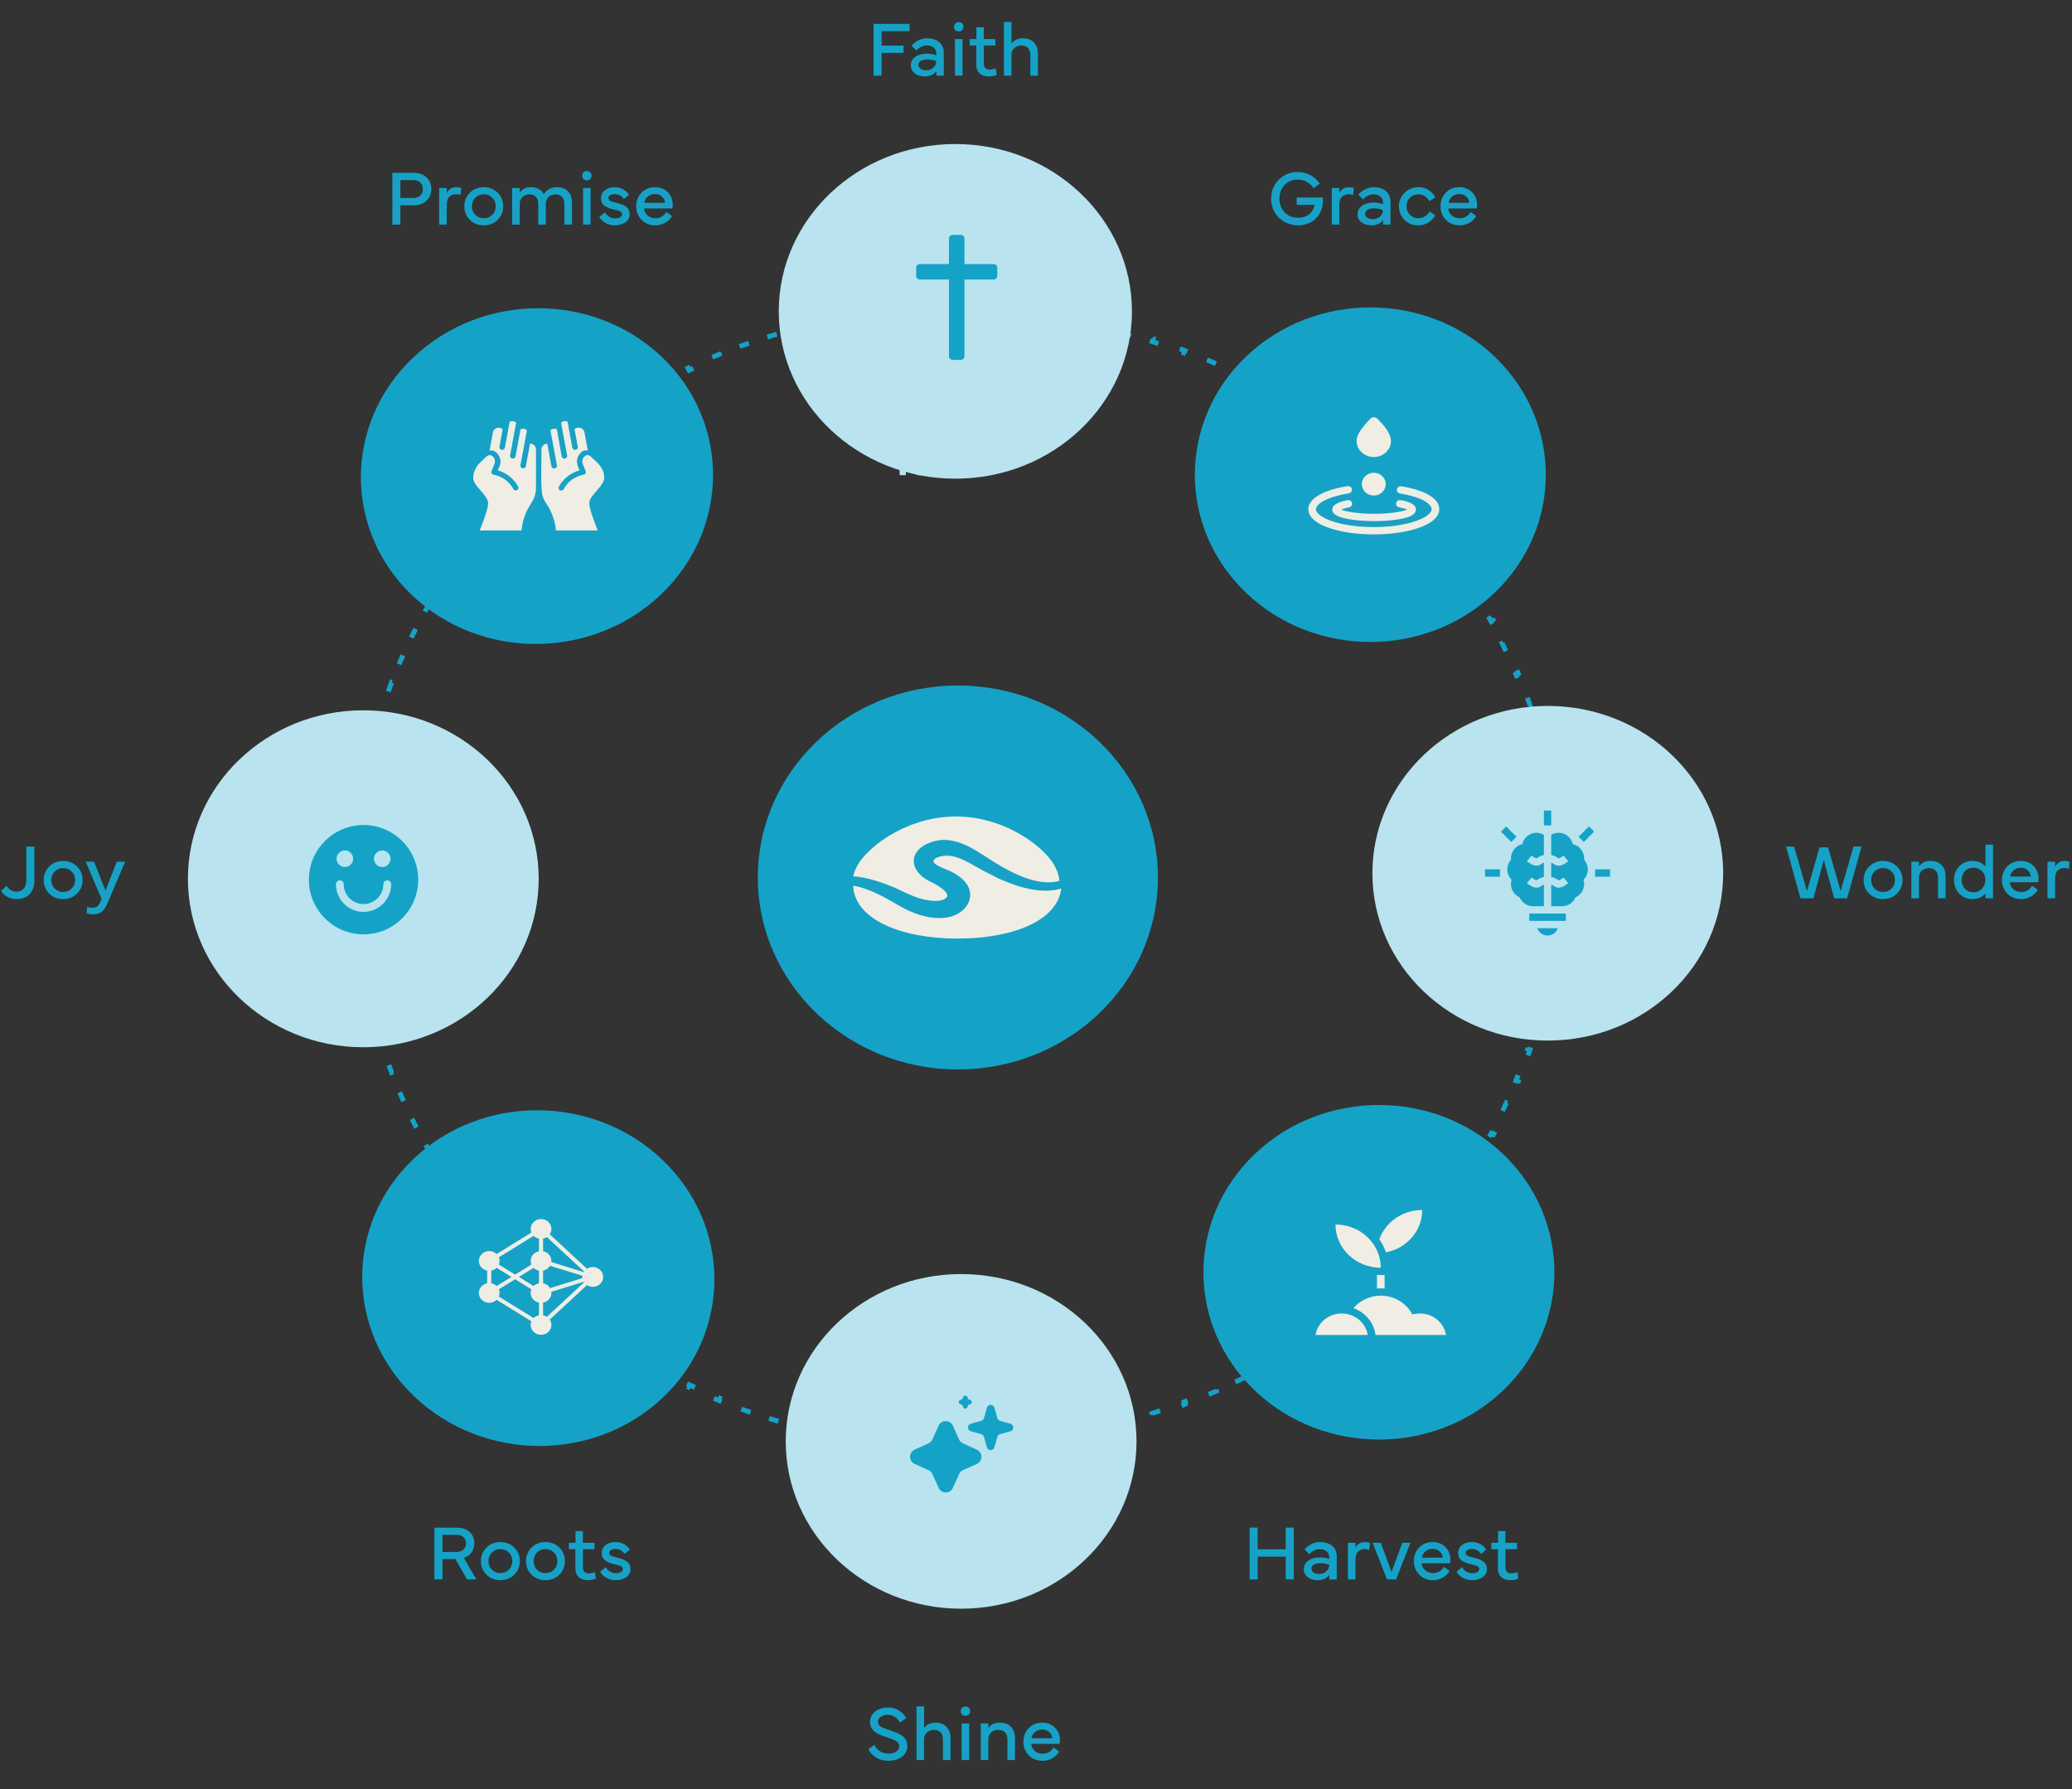 <?xml version="1.0" encoding="UTF-8"?>
<svg xmlns="http://www.w3.org/2000/svg" width="849" height="733" viewBox="0 0 849 733" fill="none">
  <rect x="0" y="0" width="849" height="733" fill="#333333" stroke="none"/>
  <path d="M634.846 319.787C635.436 323.045 635.955 326.326 636.4 329.628L635.41 329.762C635.587 331.073 635.753 332.388 635.906 333.706L636.897 333.589C637.281 336.875 637.592 340.182 637.829 343.507L636.833 343.579C636.927 344.9 637.01 346.225 637.081 347.552L638.079 347.499V347.498C638.255 350.798 638.358 354.116 638.388 357.452L637.389 357.46C637.395 358.124 637.397 358.789 637.397 359.455C637.397 360.12 637.395 360.785 637.389 361.449L638.388 361.457C638.358 364.792 638.255 368.11 638.079 371.411L637.081 371.358C637.01 372.685 636.927 374.01 636.833 375.332L637.829 375.402C637.592 378.727 637.281 382.033 636.897 385.319L635.906 385.205C635.753 386.522 635.587 387.836 635.41 389.147L636.4 389.28C635.955 392.583 635.436 395.864 634.846 399.123L633.863 398.945C633.627 400.248 633.38 401.548 633.121 402.843L634.1 403.038C633.447 406.305 632.723 409.548 631.928 412.765L630.958 412.526C630.641 413.81 630.312 415.09 629.973 416.366L630.938 416.622C630.081 419.84 629.153 423.031 628.156 426.195L627.204 425.895C626.806 427.157 626.398 428.415 625.979 429.667L626.926 429.984C625.869 433.139 624.743 436.265 623.55 439.361L622.618 439.001C622.142 440.237 621.654 441.469 621.156 442.695L622.082 443.071C620.831 446.152 619.512 449.202 618.129 452.218L617.222 451.802C616.67 453.006 616.107 454.203 615.534 455.396L616.435 455.828C614.996 458.824 613.492 461.787 611.925 464.714L611.044 464.244C610.419 465.41 609.784 466.571 609.14 467.726L610.012 468.212C608.392 471.114 606.71 473.98 604.967 476.807L604.116 476.284C603.422 477.41 602.718 478.53 602.004 479.644L602.845 480.183C601.053 482.98 599.2 485.738 597.289 488.457L596.472 487.883C595.711 488.965 594.94 490.042 594.161 491.111L594.969 491.699C593.013 494.383 590.998 497.026 588.928 499.626L588.146 499.004C587.323 500.039 586.491 501.067 585.649 502.088L586.419 502.723C584.308 505.285 582.142 507.806 579.922 510.281L579.179 509.614C578.295 510.599 577.403 511.577 576.503 512.547L577.235 513.226C574.978 515.66 572.669 518.049 570.308 520.391L569.604 519.681C568.664 520.613 567.716 521.538 566.761 522.456L567.452 523.175C565.058 525.473 562.614 527.724 560.122 529.926L559.46 529.178C558.468 530.054 557.469 530.923 556.462 531.784L557.11 532.543C554.588 534.699 552.019 536.807 549.404 538.864L548.787 538.079C547.748 538.896 546.702 539.705 545.648 540.506L546.253 541.301C543.612 543.31 540.928 545.269 538.2 547.175L537.627 546.356C536.544 547.113 535.453 547.862 534.356 548.602L534.915 549.43C532.166 551.286 529.374 553.089 526.543 554.838L526.019 553.989C524.894 554.684 523.762 555.371 522.624 556.049L523.135 556.908C520.287 558.605 517.4 560.249 514.475 561.837L513.998 560.96C512.835 561.592 511.665 562.215 510.49 562.83L510.953 563.714C508.016 565.25 505.041 566.729 502.032 568.153L501.605 567.25C500.409 567.817 499.206 568.374 497.998 568.922L498.41 569.832C495.392 571.201 492.341 572.515 489.257 573.77L488.881 572.844C487.657 573.342 486.428 573.831 485.193 574.311L485.555 575.242C482.465 576.443 479.343 577.586 476.191 578.67L475.867 577.726C474.619 578.155 473.366 578.576 472.108 578.987L472.418 579.936C469.268 580.965 466.089 581.934 462.883 582.844L462.611 581.883C461.341 582.244 460.065 582.596 458.786 582.937L459.043 583.902C455.843 584.756 452.617 585.551 449.365 586.285L449.146 585.31C447.856 585.601 446.562 585.882 445.265 586.154L445.469 587.131C442.229 587.81 438.965 588.429 435.678 588.985L435.512 588C434.207 588.22 432.898 588.432 431.586 588.633L431.736 589.62C428.467 590.121 425.176 590.563 421.864 590.942L421.751 589.949C420.434 590.099 419.114 590.24 417.791 590.371L417.888 591.365C414.598 591.69 411.289 591.954 407.962 592.155L407.902 591.158C406.58 591.238 405.255 591.308 403.928 591.368L403.972 592.365C400.669 592.514 397.349 592.602 394.014 592.627L394.008 591.629C393.343 591.634 392.678 591.636 392.012 591.636C391.346 591.636 390.681 591.634 390.017 591.629L390.009 592.627C386.673 592.602 383.354 592.514 380.051 592.365L380.097 591.368C378.769 591.308 377.443 591.238 376.121 591.158L376.061 592.155C372.734 591.954 369.425 591.69 366.135 591.365L366.233 590.371C364.91 590.24 363.589 590.099 362.272 589.949L362.159 590.942H362.158C358.847 590.563 355.556 590.121 352.286 589.62L352.438 588.633C351.125 588.432 349.817 588.22 348.512 588L348.345 588.985C345.058 588.429 341.795 587.81 338.555 587.131L338.76 586.154C337.462 585.882 336.168 585.601 334.878 585.31L334.658 586.285C331.407 585.551 328.18 584.756 324.98 583.902L325.238 582.937C323.959 582.595 322.684 582.244 321.413 581.883L321.14 582.844C317.933 581.934 314.754 580.965 311.604 579.936L311.915 578.987C310.658 578.576 309.405 578.155 308.157 577.726L307.832 578.67C304.68 577.586 301.559 576.443 298.469 575.242L298.831 574.311C297.597 573.831 296.368 573.342 295.144 572.844L294.766 573.771C291.681 572.516 288.63 571.201 285.612 569.832L286.026 568.922C284.818 568.374 283.615 567.817 282.418 567.25L281.99 568.153C278.981 566.729 276.007 565.25 273.07 563.714L273.533 562.83C272.358 562.215 271.189 561.592 270.025 560.96L269.549 561.837C266.624 560.249 263.736 558.605 260.888 556.908L261.4 556.049C260.263 555.371 259.131 554.684 258.006 553.989L257.479 554.838C254.648 553.089 251.857 551.286 249.108 549.43L249.668 548.602C248.571 547.862 247.48 547.113 246.396 546.356L245.824 547.175H245.823C243.095 545.269 240.41 543.31 237.77 541.301L238.375 540.506C237.322 539.705 236.275 538.896 235.236 538.079L234.618 538.864C232.003 536.807 229.434 534.699 226.912 532.543L227.562 531.785C226.554 530.924 225.555 530.055 224.563 529.178L223.901 529.926C221.409 527.724 218.965 525.473 216.571 523.175L217.264 522.456C216.308 521.538 215.36 520.613 214.42 519.681L213.716 520.39C211.355 518.048 209.045 515.659 206.788 513.226L207.521 512.547C206.62 511.577 205.729 510.599 204.846 509.614L204.102 510.281C201.881 507.806 199.715 505.286 197.604 502.724L198.375 502.088C197.534 501.067 196.701 500.039 195.877 499.004L195.096 499.626C193.025 497.025 191.011 494.382 189.055 491.698L189.862 491.111C189.083 490.042 188.313 488.965 187.552 487.883L186.733 488.457C184.822 485.738 182.97 482.98 181.178 480.183L182.02 479.644C181.306 478.53 180.602 477.41 179.907 476.284L179.056 476.808C177.312 473.98 175.63 471.114 174.011 468.212L174.884 467.726C174.239 466.571 173.604 465.41 172.979 464.244L172.099 464.714C170.531 461.787 169.027 458.824 167.588 455.828L168.489 455.396C167.917 454.203 167.355 453.005 166.803 451.802L165.895 452.218C164.511 449.202 163.192 446.152 161.941 443.071L162.867 442.695C162.369 441.469 161.883 440.237 161.406 439.001L160.473 439.361C159.28 436.265 158.154 433.139 157.098 429.984L158.046 429.667C157.626 428.415 157.218 427.157 156.82 425.895L155.866 426.195C154.869 423.031 153.942 419.84 153.085 416.622L154.051 416.366C153.711 415.09 153.383 413.81 153.065 412.526L152.096 412.765C151.301 409.548 150.576 406.305 149.923 403.038L150.903 402.843C150.645 401.548 150.397 400.248 150.161 398.945L149.177 399.123C148.587 395.865 148.068 392.583 147.622 389.281L148.613 389.147C148.436 387.836 148.272 386.522 148.118 385.205L147.125 385.319C146.742 382.033 146.432 378.727 146.194 375.402L147.19 375.332C147.096 374.01 147.013 372.685 146.942 371.358L145.943 371.411C145.767 368.11 145.665 364.792 145.636 361.457L146.635 361.449C146.629 360.785 146.626 360.12 146.626 359.455C146.626 358.789 146.629 358.124 146.635 357.46L145.636 357.452C145.665 354.116 145.767 350.798 145.943 347.498L145.944 347.499L146.942 347.552C147.013 346.225 147.096 344.899 147.19 343.578L146.194 343.507C146.432 340.182 146.742 336.875 147.125 333.589L148.118 333.706C148.272 332.388 148.436 331.073 148.613 329.762L147.623 329.628C148.069 326.326 148.587 323.045 149.177 319.787L150.161 319.964C150.397 318.661 150.645 317.361 150.903 316.066L149.923 315.871C150.576 312.603 151.301 309.36 152.096 306.143L153.065 306.383C153.383 305.1 153.711 303.82 154.051 302.544L153.085 302.287C153.929 299.118 154.841 295.975 155.82 292.859L155.866 292.714L156.82 293.014C157.218 291.752 157.626 290.494 158.046 289.242L157.098 288.924C158.032 286.133 159.021 283.365 160.062 280.621L160.473 279.548L161.406 279.908C161.883 278.672 162.369 277.44 162.867 276.214L161.941 275.838C163.192 272.757 164.511 269.708 165.895 266.691L166.803 267.108C167.355 265.905 167.917 264.706 168.489 263.513L167.588 263.081C169.027 260.084 170.531 257.121 172.099 254.194L172.979 254.666C173.604 253.499 174.239 252.338 174.884 251.183L174.011 250.696C175.63 247.794 177.312 244.928 179.056 242.1L179.057 242.101L179.907 242.626C180.602 241.5 181.306 240.379 182.02 239.265L181.178 238.726C182.758 236.259 184.385 233.822 186.059 231.417L186.733 230.452L187.552 231.027C188.313 229.945 189.083 228.869 189.862 227.799L189.055 227.21C191.011 224.526 193.025 221.883 195.096 219.282L195.877 219.905C196.701 218.87 197.534 217.842 198.375 216.821L197.604 216.185C199.715 213.623 201.881 211.103 204.102 208.627L204.846 209.295C205.729 208.311 206.62 207.333 207.521 206.363L206.788 205.682C209.045 203.249 211.355 200.86 213.716 198.518L214.42 199.228C215.359 198.296 216.308 197.372 217.264 196.455L216.571 195.733C218.965 193.435 221.409 191.184 223.901 188.982L224.563 189.732C225.555 188.856 226.554 187.986 227.562 187.125L226.912 186.366C229.434 184.21 232.003 182.102 234.618 180.044L235.236 180.831C236.275 180.013 237.322 179.204 238.375 178.403L237.77 177.608C240.41 175.599 243.096 173.64 245.824 171.734L246.396 172.553C247.48 171.796 248.57 171.047 249.667 170.307L249.108 169.479L249.107 169.478C251.857 167.622 254.648 165.82 257.479 164.07L258.006 164.92C259.131 164.225 260.263 163.538 261.4 162.86L260.888 162.001C263.679 160.338 266.507 158.726 269.372 157.167L269.549 157.071L270.025 157.95C271.189 157.318 272.358 156.695 273.533 156.081L273.07 155.194C276.007 153.659 278.981 152.179 281.99 150.755L282.418 151.659C283.615 151.092 284.818 150.535 286.026 149.987L285.612 149.077C288.63 147.707 291.681 146.393 294.766 145.138L294.767 145.139L295.144 146.065C296.368 145.567 297.597 145.078 298.831 144.598L298.469 143.667C301.559 142.465 304.68 141.322 307.832 140.238L308.157 141.183C309.405 140.754 310.658 140.334 311.915 139.923L311.604 138.972C314.754 137.943 317.933 136.974 321.14 136.064L321.413 137.026C322.684 136.665 323.959 136.315 325.238 135.973L324.98 135.006C328.18 134.152 331.407 133.357 334.658 132.624L334.878 133.599C336.168 133.308 337.462 133.027 338.76 132.755L338.555 131.777C341.794 131.099 345.058 130.48 348.344 129.923L348.345 129.924L348.512 130.91C349.817 130.689 351.125 130.478 352.438 130.277L352.286 129.289C355.556 128.787 358.847 128.345 362.158 127.966L362.159 127.967L362.272 128.96C363.589 128.81 364.91 128.669 366.233 128.539L366.135 127.544C369.425 127.219 372.734 126.955 376.061 126.753L376.121 127.752C377.443 127.672 378.769 127.602 380.097 127.542L380.051 126.543C383.354 126.394 386.673 126.306 390.009 126.281L390.017 127.281C390.681 127.276 391.346 127.273 392.012 127.273C392.678 127.273 393.343 127.276 394.008 127.281L394.014 126.281C397.349 126.306 400.669 126.394 403.972 126.543L403.928 127.542C405.255 127.602 406.58 127.672 407.902 127.752L407.962 126.753C411.289 126.955 414.598 127.219 417.888 127.544L417.791 128.539C419.114 128.669 420.434 128.81 421.751 128.96L421.864 127.967V127.966C425.176 128.345 428.467 128.787 431.736 129.289L431.586 130.277C432.898 130.478 434.207 130.689 435.512 130.91L435.679 129.924V129.923C438.965 130.48 442.229 131.099 445.469 131.777L445.265 132.755C446.562 133.027 447.856 133.308 449.146 133.599L449.365 132.624C452.617 133.357 455.843 134.152 459.043 135.006L458.786 135.973C460.065 136.315 461.341 136.665 462.611 137.026L462.883 136.064C466.089 136.974 469.268 137.943 472.418 138.972H472.419L472.108 139.923C473.366 140.334 474.619 140.754 475.867 141.183L476.191 140.238C479.343 141.322 482.465 142.465 485.555 143.667L485.193 144.598C486.428 145.078 487.657 145.567 488.881 146.065L489.257 145.139C492.341 146.394 495.393 147.707 498.41 149.077L497.998 149.987C499.206 150.535 500.409 151.092 501.605 151.659L502.032 150.755C505.041 152.179 508.016 153.659 510.953 155.194L510.49 156.081C511.665 156.695 512.835 157.318 513.998 157.95L514.475 157.071C517.4 158.66 520.287 160.304 523.135 162.001L522.624 162.86C523.762 163.538 524.893 164.225 526.019 164.92L526.543 164.07C529.375 165.82 532.166 167.623 534.915 169.479L534.356 170.307C535.453 171.048 536.544 171.796 537.627 172.553L538.199 171.734V171.733C540.928 173.639 543.612 175.598 546.253 177.607L545.648 178.403C546.702 179.204 547.748 180.013 548.787 180.831L549.404 180.044C552.019 182.102 554.588 184.21 557.11 186.366L556.462 187.125C557.469 187.986 558.468 188.856 559.46 189.732L560.121 188.983C562.613 191.185 565.058 193.435 567.452 195.733H567.453L566.761 196.455C567.716 197.372 568.664 198.296 569.604 199.228L570.308 198.518V198.517C572.669 200.859 574.978 203.249 577.235 205.682L576.503 206.363C577.403 207.333 578.295 208.311 579.179 209.295L579.922 208.627C582.142 211.103 584.308 213.623 586.419 216.185L585.649 216.821C586.491 217.842 587.323 218.87 588.146 219.905L588.928 219.282C590.998 221.883 593.012 224.526 594.969 227.21L594.161 227.799C594.941 228.869 595.711 229.945 596.472 231.027L597.289 230.452C599.2 233.17 601.053 235.929 602.845 238.726H602.846L602.004 239.265C602.718 240.379 603.422 241.5 604.116 242.626L604.967 242.101C606.71 244.929 608.392 247.794 610.012 250.696H610.013L609.14 251.183C609.784 252.338 610.419 253.499 611.044 254.666L611.925 254.194C613.492 257.121 614.996 260.084 616.435 263.081L615.534 263.513C616.107 264.706 616.67 265.904 617.222 267.107L618.129 266.691C619.513 269.708 620.831 272.757 622.082 275.838L621.156 276.214C621.654 277.441 622.142 278.672 622.618 279.908L623.55 279.548C624.743 282.644 625.868 285.769 626.925 288.924L625.979 289.242C626.398 290.495 626.806 291.752 627.204 293.014L628.156 292.714C629.153 295.878 630.081 299.069 630.938 302.287L629.973 302.544C630.312 303.82 630.641 305.1 630.958 306.383L631.928 306.143C632.723 309.36 633.447 312.604 634.1 315.871L633.121 316.067C633.38 317.362 633.627 318.661 633.863 319.964L634.846 319.787Z" stroke="#14A3C7" stroke-width="2" stroke-dasharray="4 10"></path>
  <ellipse cx="392.488" cy="359.455" rx="81.97" ry="78.636" fill="#14A3C7"></ellipse>
  <path d="M366.648 363.65C371.65 365.944 376.806 368.821 382.486 369.016C383.629 369.077 384.82 369.046 385.915 368.729C386.82 368.473 388.154 367.787 388.166 366.845C388.178 365.657 386.427 364.305 385.463 363.619C384.2 362.718 382.736 361.878 381.295 361.213C374.281 357.956 371.281 350.819 378.747 346.221C389.916 340.23 399.24 348.136 407.706 353.379C414.934 357.741 425.306 363.281 434.105 360.864C433.748 357.332 432.141 353.993 429.533 351.003C422.484 342.944 408.194 334.455 391.69 334.455C375.186 334.455 360.885 342.944 353.848 351.003C351.704 353.45 350.252 356.144 349.597 358.98C355.527 359.369 361.385 361.458 366.648 363.65Z" fill="#F0EDE4"></path>
  <path d="M404.998 357.757C397.764 354.321 391.27 348.449 384.06 351.246C378.906 353.619 387.982 355.951 390.194 357.282C391.928 358.159 393.507 359.253 394.846 360.636C400.574 366.239 396.652 374.257 388.305 375.784C381.022 377.043 373.513 374.071 367.773 370.645C362.248 367.384 356.198 364.031 349.597 362.761C349.955 376.382 368.909 384.483 392.251 384.483C415.593 384.483 433.375 376.878 434.822 364C425.267 366.868 413.058 362.101 404.998 357.757Z" fill="#F0EDE4"></path>
  <ellipse cx="391.455" cy="127.545" rx="72.358" ry="68.545" fill="#B9E3EE"></ellipse>
  <ellipse cx="393.822" cy="590.455" rx="68.545" ry="71.866" transform="rotate(-90 393.822 590.455)" fill="#B9E3EE"></ellipse>
  <path fill-rule="evenodd" clip-rule="evenodd" d="M396.469 572.559C396.353 571.413 394.683 571.413 394.567 572.559C394.521 573.011 394.164 573.368 393.712 573.414C392.566 573.53 392.566 575.2 393.712 575.316C394.164 575.361 394.521 575.719 394.567 576.17C394.683 577.316 396.353 577.316 396.469 576.17C396.515 575.719 396.872 575.361 397.323 575.316C398.469 575.2 398.469 573.53 397.323 573.414C396.872 573.368 396.515 573.011 396.469 572.559ZM404.377 576.652C404.814 575.095 407.021 575.095 407.458 576.652L408.655 580.918C408.806 581.455 409.226 581.875 409.763 582.026L414.03 583.224C415.586 583.661 415.586 585.867 414.03 586.305L409.763 587.502C409.226 587.653 408.806 588.073 408.655 588.61L407.458 592.877C407.021 594.433 404.814 594.433 404.377 592.877L403.179 588.61C403.028 588.073 402.608 587.653 402.071 587.502L397.805 586.305C396.248 585.867 396.248 583.661 397.805 583.224L402.071 582.026C402.608 581.875 403.028 581.455 403.179 580.918L404.377 576.652ZM384.602 584.021C385.736 581.511 389.301 581.511 390.435 584.021L392.994 589.689C393.315 590.399 393.883 590.967 394.593 591.288L400.26 593.847C402.771 594.981 402.771 598.546 400.26 599.68L394.593 602.239C393.883 602.56 393.315 603.128 392.994 603.838L390.435 609.506C389.301 612.016 385.736 612.016 384.602 609.506L382.043 603.838C381.722 603.128 381.153 602.56 380.444 602.239L374.776 599.68C372.266 598.546 372.266 594.981 374.776 593.847L380.444 591.288C381.153 590.967 381.722 590.399 382.043 589.689L384.602 584.021Z" fill="#14A3C7"></path>
  <g clip-path="url(#clip0_88_3806)">
    <path d="M407.138 108.171H395.186V97.722C395.186 96.895 394.514 96.224 393.686 96.224H390.338C389.51 96.224 388.838 96.895 388.838 97.722V108.171H376.886C376.057 108.171 375.386 108.841 375.386 109.669V113.012C375.386 113.84 376.057 114.51 376.886 114.51H388.838V145.923C388.838 146.75 389.51 147.421 390.338 147.421H393.686C394.514 147.421 395.186 146.75 395.186 145.923V114.51H407.138C407.966 114.51 408.638 113.84 408.638 113.012V109.669C408.638 108.841 407.966 108.171 407.138 108.171Z" fill="#14A3C7"></path>
  </g>
  <path d="M368.617 172.661V162.051H376.336V164.215H371.188V166.239H375.227V168.403H371.188V172.661H368.617ZM376.998 172.661L381.186 162.051H384.233L388.428 172.661H385.678L384.959 170.715H380.467L379.748 172.661H376.998ZM382.717 164.622L381.202 168.715H384.225L382.717 164.622ZM393.841 162.051V172.661H391.27V162.051H393.841ZM396.823 164.262V162.051H405.659V164.262H402.527V172.661H399.964V164.262H396.823ZM368.617 184.051H371.188V188.168H375.781V184.051H378.352V194.661H375.781V190.325H371.188V194.661H368.617V184.051Z" fill="#B9E3EE"></path>
  <ellipse cx="148.866" cy="359.986" rx="69.014" ry="71.866" transform="rotate(-90 148.866 359.986)" fill="#B9E3EE"></ellipse>
  <path d="M148.962 337.965C136.611 337.965 126.563 348.012 126.563 360.364C126.563 372.715 136.611 382.762 148.962 382.762C161.313 382.762 171.361 372.715 171.361 360.364C171.361 348.012 161.313 337.965 148.962 337.965ZM156.626 348.38C158.498 348.38 160.017 349.9 160.017 351.788C160.017 353.66 158.498 355.18 156.626 355.18C154.754 355.18 153.218 353.66 153.218 351.788C153.218 349.9 154.754 348.38 156.626 348.38ZM141.299 348.38C143.17 348.38 144.706 349.9 144.706 351.788C144.706 353.66 143.17 355.18 141.299 355.18C139.427 355.18 137.907 353.66 137.907 351.788C137.907 349.9 139.427 348.38 141.299 348.38ZM148.962 373.547C142.723 373.547 137.651 368.475 137.651 362.235C137.651 361.355 138.371 360.635 139.251 360.635C140.131 360.635 140.851 361.355 140.851 362.235C140.851 366.715 144.482 370.347 148.962 370.347C153.442 370.347 157.074 366.715 157.074 362.235C157.074 361.355 157.794 360.635 158.674 360.635C159.554 360.635 160.273 361.355 160.273 362.235C160.273 368.475 155.202 373.547 148.962 373.547Z" fill="#14A3C7"></path>
  <ellipse cx="634.205" cy="357.728" rx="71.866" ry="68.545" transform="rotate(180 634.205 357.728)" fill="#B9E3EE"></ellipse>
  <g clip-path="url(#clip1_88_3806)">
    <path d="M623.761 345.79C621.1 346.403 619.109 348.793 619.109 351.637C619.109 351.811 619.118 351.987 619.136 352.166C618.157 353.259 617.609 354.665 617.609 356.137C617.609 357.755 618.255 359.27 619.382 360.383C619.2 360.951 619.109 361.539 619.109 362.136C619.109 364.53 620.505 366.635 622.654 367.59C623.611 369.74 625.717 371.236 628.109 371.236H632.608V362.353C632.211 362.493 631.922 362.683 631.63 362.882C631.136 363.217 630.521 363.636 629.609 363.636C628.024 363.636 626.184 362.227 625.657 361.797L627.558 359.475C628.273 360.058 629.27 360.623 629.612 360.637C629.619 360.622 629.806 360.494 629.943 360.402C630.5 360.023 631.275 359.498 632.609 359.262V353.354C632.211 353.493 631.922 353.684 631.63 353.882C631.136 354.218 630.521 354.637 629.609 354.637C628.024 354.637 626.184 353.228 625.657 352.797L627.558 350.476C628.273 351.059 629.27 351.624 629.612 351.637C629.619 351.622 629.806 351.495 629.943 351.403C630.5 351.023 631.275 350.499 632.609 350.262V341.981C631.722 341.462 630.708 341.138 629.609 341.138C626.764 341.138 624.375 343.128 623.761 345.79Z" fill="#14A3C7"></path>
    <path d="M638.608 341.138C637.509 341.138 636.495 341.462 635.608 341.981V350.262C636.942 350.499 637.717 351.023 638.274 351.403C638.41 351.495 638.598 351.622 638.664 351.646C638.944 351.624 639.96 351.05 640.656 350.477L642.56 352.797C642.033 353.228 640.193 354.637 638.608 354.637C637.696 354.637 637.081 354.218 636.587 353.883C636.295 353.684 636.006 353.493 635.608 353.354V359.262C636.942 359.498 637.717 360.023 638.274 360.402C638.41 360.495 638.598 360.622 638.664 360.645C638.944 360.623 639.96 360.049 640.656 359.477L642.56 361.797C642.033 362.227 640.193 363.636 638.608 363.636C637.696 363.636 637.081 363.217 636.587 362.882C636.295 362.683 636.006 362.493 635.608 362.353V371.236H640.108C642.502 371.236 644.606 369.74 645.561 367.59C647.712 366.635 649.108 364.53 649.108 362.136C649.108 361.539 649.017 360.951 648.835 360.383C649.962 359.27 650.608 357.755 650.608 356.137C650.608 354.665 650.06 353.259 649.081 352.166C649.099 351.987 649.108 351.811 649.108 351.637C649.108 348.793 647.117 346.403 644.456 345.79C643.842 343.128 641.453 341.138 638.608 341.138Z" fill="#14A3C7"></path>
    <path d="M632.608 332.038H635.608V338.138H632.608V332.038Z" fill="#14A3C7"></path>
    <path d="M608.51 356.137H614.609V359.137H608.51V356.137Z" fill="#14A3C7"></path>
    <path d="M653.607 356.137H659.707V359.137H653.607V356.137Z" fill="#14A3C7"></path>
    <path d="M615.017 340.667L617.137 338.547L621.379 342.788L619.258 344.909L615.017 340.667Z" fill="#14A3C7"></path>
    <path d="M646.83 342.792L651.071 338.55L653.192 340.671L648.951 344.912L646.83 342.792Z" fill="#14A3C7"></path>
    <path d="M638.332 380.235H629.885C630.506 381.977 632.155 383.235 634.108 383.235C636.061 383.235 637.71 381.977 638.332 380.235Z" fill="#14A3C7"></path>
    <path d="M626.608 374.235H641.608V377.235H626.608V374.235Z" fill="#14A3C7"></path>
  </g>
  <ellipse cx="70.706" cy="70.225" rx="70.706" ry="70.225" transform="matrix(0.724 -0.69 0.724 0.69 117.984 195.364)" fill="#14A3C7"></ellipse>
  <g clip-path="url(#clip2_88_3806)">
    <path d="M217.188 181.715L215.477 190.952C215.427 191.235 215.261 191.487 215.015 191.653C214.77 191.819 214.466 191.885 214.169 191.837C213.872 191.789 213.608 191.631 213.434 191.397C213.26 191.163 213.19 190.872 213.241 190.589L215.925 176.254C215.58 175.943 215.147 175.736 214.68 175.658C214.212 175.58 213.731 175.636 213.297 175.817C212.827 178.345 213.196 176.34 211.239 186.952C211.214 187.092 211.16 187.226 211.081 187.347C211.002 187.467 210.899 187.571 210.777 187.653C210.656 187.736 210.518 187.794 210.373 187.826C210.228 187.857 210.078 187.861 209.931 187.838C209.784 187.814 209.643 187.763 209.517 187.687C209.391 187.611 209.282 187.513 209.196 187.397C209.109 187.281 209.048 187.15 209.015 187.012C208.982 186.873 208.978 186.73 209.003 186.59C211.049 175.486 210.501 178.484 211.496 173.14C211.149 172.825 210.712 172.616 210.239 172.54C209.767 172.464 209.282 172.524 208.846 172.713L206.889 183.379C206.839 183.662 206.672 183.914 206.427 184.08C206.182 184.246 205.877 184.313 205.581 184.264C205.284 184.216 205.02 184.058 204.846 183.824C204.671 183.59 204.602 183.299 204.652 183.017L205.972 175.774C205.648 175.51 205.258 175.33 204.84 175.254C204.421 175.177 203.989 175.206 203.586 175.338C203.183 175.469 202.823 175.698 202.541 176.003C202.259 176.308 202.066 176.678 201.98 177.076L200.604 184.627C202.841 183.774 206.196 187.347 204.708 190.963L203.959 192.659C205.767 193.179 207.445 194.046 208.89 195.207C210.334 196.368 211.514 197.798 212.357 199.41C212.466 199.659 212.472 199.937 212.374 200.19C212.276 200.443 212.082 200.651 211.83 200.772C211.578 200.894 211.287 200.92 211.015 200.845C210.744 200.771 210.512 200.601 210.367 200.37C209.573 198.858 208.428 197.538 207.02 196.51C205.611 195.482 203.975 194.775 202.237 194.44C202.076 194.41 201.923 194.347 201.79 194.254C201.657 194.162 201.548 194.043 201.468 193.905C201.389 193.768 201.343 193.615 201.333 193.459C201.323 193.302 201.349 193.146 201.409 193C202.528 190.173 202.807 189.8 202.807 189.086C202.807 187.667 201.689 186.11 200.202 186.515C199.531 186.707 199.642 186.728 196.321 189.896C194.799 191.497 193.936 193.57 193.895 195.73C193.895 199.24 200.023 202.738 200.023 206.247C200.023 208.146 198.222 213.127 196.567 217.308H213.666C214.996 206.365 219.615 206.642 219.615 199.634V184.051C219.612 183.436 219.356 182.847 218.902 182.41C218.449 181.973 217.833 181.724 217.188 181.715Z" fill="#F0EDE4"></path>
    <path d="M247.572 195.73C247.572 191.613 244.821 189.608 241.98 186.952C241.761 186.741 241.487 186.59 241.186 186.515C239.419 186.014 238.066 188.35 238.804 190.184C240.046 193.16 240.247 193.331 239.923 193.907C239.375 194.877 237.686 194.163 234.331 196.498C230.853 199.048 231.424 200.957 229.981 200.957C229.79 200.956 229.603 200.909 229.437 200.82C229.271 200.731 229.131 200.603 229.031 200.448C228.932 200.293 228.875 200.116 228.867 199.935C228.859 199.753 228.9 199.573 228.986 199.41C229.843 197.786 231.042 196.349 232.508 195.187C233.974 194.025 235.676 193.164 237.507 192.659C236.876 191.556 236.495 190.338 236.389 189.085C236.389 186.632 238.625 183.752 240.862 184.627L239.486 177.076C239.408 176.664 239.216 176.28 238.929 175.963C238.642 175.647 238.271 175.409 237.855 175.276C237.439 175.143 236.993 175.119 236.564 175.207C236.135 175.295 235.738 175.491 235.416 175.774L236.735 183.017C236.76 183.157 236.756 183.3 236.723 183.438C236.69 183.577 236.629 183.708 236.542 183.824C236.456 183.94 236.347 184.038 236.221 184.114C236.095 184.189 235.954 184.241 235.807 184.264C235.66 184.288 235.51 184.284 235.365 184.253C235.22 184.221 235.082 184.162 234.961 184.08C234.839 183.998 234.736 183.894 234.657 183.774C234.577 183.653 234.524 183.519 234.499 183.379L232.542 172.713C232.106 172.526 231.621 172.466 231.149 172.542C230.677 172.618 230.239 172.826 229.892 173.14C230.887 178.473 230.317 175.401 232.385 186.59C232.41 186.73 232.406 186.873 232.373 187.012C232.34 187.15 232.278 187.281 232.192 187.397C232.106 187.513 231.997 187.611 231.871 187.687C231.745 187.763 231.604 187.814 231.457 187.838C231.31 187.861 231.16 187.857 231.015 187.826C230.87 187.794 230.732 187.736 230.611 187.653C230.489 187.571 230.386 187.467 230.307 187.347C230.227 187.226 230.174 187.092 230.149 186.952C228.237 176.137 228.639 178.345 228.169 175.817C227.735 175.636 227.254 175.58 226.786 175.658C226.319 175.736 225.886 175.943 225.541 176.254L228.192 190.643C228.217 190.783 228.213 190.926 228.179 191.065C228.146 191.203 228.085 191.334 227.999 191.45C227.912 191.566 227.803 191.664 227.677 191.74C227.551 191.816 227.41 191.867 227.264 191.891C227.117 191.914 226.966 191.91 226.821 191.879C226.676 191.847 226.539 191.789 226.417 191.706C226.296 191.624 226.192 191.52 226.113 191.4C226.034 191.279 225.98 191.145 225.955 191.005L224.244 181.769C223.615 181.785 223.016 182.03 222.571 182.455C222.126 182.88 221.868 183.451 221.851 184.051C221.851 200.05 221.214 202.589 223.931 206.354C226.115 209.66 227.441 213.415 227.8 217.308H244.899C243.244 213.127 241.443 208.146 241.443 206.247C241.443 202.738 247.572 199.24 247.572 195.73Z" fill="#F0EDE4"></path>
  </g>
  <circle cx="70.225" cy="70.225" r="70.225" transform="matrix(-0.724 -0.69 0.724 -0.69 565.006 618.091)" fill="#14A3C7"></circle>
  <g clip-path="url(#clip3_88_3806)">
    <path d="M567.342 527.825V522.319H565.77C565.243 522.319 564.718 522.301 564.197 522.266V527.825C564.719 527.78 565.243 527.756 565.77 527.756C566.296 527.756 566.821 527.78 567.342 527.825Z" fill="#F0EDE4"></path>
    <path d="M581.803 538.065C581.131 538.065 580.457 538.125 579.797 538.243L578.71 538.437L578.151 537.527C575.583 533.35 570.839 530.756 565.77 530.756C561.402 530.756 557.274 532.683 554.573 535.889C559.418 537.602 563.002 541.812 563.6 546.871H592.494C591.731 541.896 587.227 538.065 581.803 538.065Z" fill="#F0EDE4"></path>
    <path d="M560.428 546.871C559.665 541.897 555.161 538.065 549.737 538.065C544.312 538.065 539.808 541.897 539.045 546.871H560.428Z" fill="#F0EDE4"></path>
    <path d="M582.754 495.674C574.583 495.674 567.654 500.698 565.174 507.687C566.353 509.336 567.267 511.131 567.897 513.022C576.378 511.388 582.754 504.248 582.754 495.674Z" fill="#F0EDE4"></path>
    <path d="M547.213 501.621C547.213 511.403 555.513 519.32 565.769 519.32C565.769 509.537 557.47 501.621 547.213 501.621Z" fill="#F0EDE4"></path>
  </g>
  <ellipse cx="70.706" cy="70.225" rx="70.706" ry="70.225" transform="matrix(-0.724 -0.69 0.724 -0.69 220.924 620.818)" fill="#14A3C7"></ellipse>
  <path d="M242.919 519.04C242.028 519.04 241.201 519.303 240.517 519.752L225.257 505.618C225.685 504.986 225.935 504.234 225.935 503.428C225.935 501.194 224.03 499.376 221.688 499.376C219.346 499.376 217.443 501.194 217.443 503.428C217.443 503.951 217.549 504.451 217.74 504.911L203.492 513.708C202.721 512.955 201.645 512.486 200.456 512.486C198.116 512.486 196.212 514.304 196.212 516.538C196.212 518.496 197.678 520.134 199.618 520.506V525.676C197.678 526.048 196.212 527.686 196.212 529.645C196.212 531.879 198.116 533.696 200.456 533.696C201.646 533.696 202.722 533.227 203.494 532.472L217.739 541.271C217.549 541.731 217.443 542.231 217.443 542.755C217.443 544.989 219.347 546.806 221.688 546.806C224.028 546.806 225.935 544.989 225.935 542.755C225.935 541.948 225.686 541.196 225.258 540.564L240.517 526.43C241.201 526.879 242.028 527.142 242.919 527.142C245.259 527.142 247.164 525.325 247.164 523.091C247.164 520.857 245.259 519.04 242.919 519.04L242.919 519.04ZM218.652 526.819L212.615 523.091L218.652 519.363C219.237 519.935 219.997 520.343 220.849 520.506V525.676C219.997 525.839 219.237 526.247 218.652 526.819ZM239.217 521.108L225.907 516.999C225.925 516.847 225.935 516.694 225.935 516.538C225.935 514.577 224.468 512.938 222.526 512.566V507.396C223.096 507.287 223.625 507.069 224.088 506.765L239.349 520.9C239.303 520.968 239.259 521.037 239.217 521.108ZM222.526 525.676V520.506C223.754 520.271 224.791 519.529 225.388 518.521L238.7 522.63C238.681 522.781 238.671 522.935 238.671 523.091C238.671 523.247 238.681 523.401 238.7 523.552L225.388 527.661C224.791 526.653 223.754 525.911 222.526 525.676V525.676ZM222.526 533.616C224.468 533.244 225.935 531.605 225.935 529.645C225.935 529.488 225.925 529.335 225.907 529.183L239.217 525.074C239.259 525.145 239.303 525.214 239.349 525.282L224.089 539.415C223.626 539.111 223.097 538.892 222.526 538.783V533.616ZM218.652 506.254C219.237 506.825 219.997 507.233 220.849 507.396V512.566C218.909 512.939 217.443 514.578 217.443 516.538C217.443 517.061 217.549 517.561 217.74 518.021L211.072 522.138L204.407 518.022C204.598 517.562 204.704 517.062 204.704 516.538C204.704 516.013 204.597 515.511 204.406 515.05L218.652 506.254ZM201.295 525.676V520.506C202.147 520.343 202.908 519.935 203.493 519.364L209.529 523.091L203.493 526.818C202.908 526.247 202.147 525.839 201.295 525.676ZM204.407 531.13C204.598 530.67 204.704 530.169 204.704 529.645C204.704 529.12 204.598 528.62 204.407 528.16L211.072 524.044L217.74 528.161C217.549 528.621 217.443 529.121 217.443 529.645C217.443 531.604 218.909 533.243 220.849 533.616V538.783C219.997 538.947 219.236 539.355 218.651 539.928L204.407 531.13Z" fill="#F0EDE4"></path>
  <circle cx="70.225" cy="70.225" r="70.225" transform="matrix(-0.724 0.69 -0.724 -0.69 663.179 194.455)" fill="#14A3C7"></circle>
  <g clip-path="url(#clip4_88_3806)">
    <path d="M562.941 187.236C566.681 187.236 570.518 184.108 569.867 179.781C569.412 176.749 566.179 173.258 564.283 171.438C563.533 170.718 562.31 170.728 561.577 171.463C559.66 173.383 556.308 177.079 555.937 179.781C555.328 184.203 559.201 187.236 562.941 187.236Z" fill="#F0EDE4"></path>
    <path d="M562.906 202.997C565.612 202.997 567.805 200.905 567.805 198.324C567.805 195.743 565.612 193.651 562.906 193.651C560.2 193.651 558.007 195.743 558.007 198.324C558.007 200.905 560.2 202.997 562.906 202.997Z" fill="#F0EDE4"></path>
    <path d="M552.155 204.903C549.472 205.419 545.906 206.378 545.906 208.743C545.906 211.025 549.215 211.976 551.704 212.492C554.751 213.124 558.78 213.473 563.047 213.473C567.314 213.473 571.343 213.124 574.39 212.492C576.879 211.976 580.188 211.025 580.188 208.743C580.188 206.321 576.829 205.415 573.903 204.897C573.049 204.745 572.228 205.283 572.07 206.097C571.911 206.912 572.474 207.694 573.328 207.846C575.101 208.16 576.067 208.481 576.581 208.711C575.998 208.983 574.872 209.375 572.778 209.741C570.072 210.213 566.616 210.473 563.047 210.473C559.478 210.473 556.022 210.213 553.316 209.741C551.302 209.389 550.184 209.013 549.583 208.743C550.128 208.498 551.098 208.166 552.776 207.843C553.628 207.68 554.179 206.889 554.007 206.077C553.835 205.265 553.006 204.74 552.155 204.903Z" fill="#F0EDE4"></path>
    <path d="M585.106 202.547C582.453 201.086 578.68 199.935 574.196 199.219C573.339 199.081 572.529 199.633 572.386 200.45C572.242 201.267 572.82 202.04 573.677 202.177C582.607 203.603 586.604 206.438 586.604 208.616C586.604 210.216 584.164 212.06 580.237 213.428C575.633 215.031 569.48 215.914 562.91 215.914C556.341 215.914 550.187 215.031 545.583 213.428C541.656 212.06 539.216 210.216 539.216 208.616C539.216 207.491 540.388 206.248 542.517 205.115C544.98 203.804 548.481 202.76 552.642 202.095C553.498 201.958 554.076 201.185 553.933 200.368C553.789 199.551 552.978 199 552.122 199.137C547.61 199.858 543.759 201.019 540.985 202.496C536.924 204.657 536.071 207.017 536.071 208.616C536.071 210.663 537.447 212.225 538.602 213.175C540.019 214.342 542.005 215.375 544.505 216.245C549.445 217.966 555.982 218.913 562.91 218.913C569.838 218.913 576.375 217.966 581.315 216.245C583.815 215.375 585.801 214.342 587.218 213.175C588.373 212.225 589.749 210.663 589.749 208.616C589.749 207.014 588.943 204.661 585.106 202.547Z" fill="#F0EDE4"></path>
  </g>
  <path d="M361.219 31H357.938V9.781H372.703V12.766H361.219V18.688H370.234V21.672H361.219V31ZM373.219 26.734C373.219 25.328 373.828 24.188 375.062 23.297C376.281 22.422 377.875 21.984 379.844 21.984C381.391 21.984 382.641 22.219 383.625 22.688V21.875C383.625 20.922 383.266 20.141 382.562 19.516C381.859 18.906 380.922 18.594 379.781 18.594C378.078 18.594 376.5 19.5 375.484 20.672L373.531 18.734C374.172 17.906 375.078 17.203 376.219 16.594C377.359 15.984 378.562 15.688 379.828 15.688C381.938 15.688 383.625 16.219 384.859 17.281C386.094 18.344 386.719 19.781 386.719 21.609V31H383.688V29.062C382.766 30.484 381.031 31.312 379.016 31.312C377.328 31.312 375.938 30.906 374.859 30.094C373.766 29.281 373.219 28.156 373.219 26.734ZM376.344 26.625C376.344 27.297 376.641 27.812 377.234 28.203C377.812 28.594 378.562 28.781 379.469 28.781C380.672 28.781 381.656 28.422 382.453 27.703C383.234 26.984 383.625 26.109 383.625 25.062C382.891 24.688 381.422 24.344 379.922 24.344C377.812 24.344 376.344 25.078 376.344 26.625ZM394.375 16V31H391.281V16H394.375ZM391.453 12.344C391.094 11.984 390.922 11.531 390.922 10.969C390.922 10.406 391.094 9.953 391.453 9.594C391.812 9.234 392.266 9.062 392.828 9.062C393.391 9.062 393.859 9.234 394.219 9.594C394.578 9.953 394.75 10.406 394.75 10.969C394.75 11.531 394.578 11.984 394.219 12.344C393.859 12.703 393.391 12.875 392.828 12.875C392.266 12.875 391.812 12.703 391.453 12.344ZM400.031 26.5V18.625H397.359V16H400.078V11.188H403.094V16H407.859V18.625H403.125V26.125C403.125 27.688 404.016 28.516 405.578 28.516C406.391 28.516 407.203 28.344 408.016 28L408.422 30.656C407.578 31.094 406.484 31.312 405.141 31.312C403.562 31.312 402.312 30.891 401.406 30.031C400.484 29.188 400.031 28.016 400.031 26.5ZM414.438 22.547V31H411.344V9H414.453V17.891C414.75 17.438 415.188 17 415.922 16.5C416.656 16.016 417.797 15.688 419.062 15.688C421.047 15.688 422.578 16.25 423.656 17.391C424.734 18.531 425.281 20.031 425.281 21.891V31H422.188V22.547C422.188 20.062 420.828 18.625 418.578 18.625C417.391 18.625 416.406 18.969 415.625 19.672C414.828 20.375 414.438 21.344 414.438 22.547Z" fill="#14A3C7"></path>
  <path d="M355.812 716.5L358.266 714.797C359.328 716.984 361.344 718.359 364.109 718.359C365.359 718.359 366.406 718.078 367.234 717.531C368.062 716.984 368.469 716.25 368.469 715.328C368.469 714.5 368.094 713.828 367.359 713.328C366.625 712.844 365.391 712.312 363.656 711.766C362.734 711.469 361.953 711.188 361.344 710.953C360.719 710.719 360.078 710.406 359.406 710.031C358.734 709.672 358.203 709.281 357.812 708.859C357.047 708.047 356.469 706.828 356.484 705.375C356.531 701.5 360.141 699.469 363.703 699.469C365.531 699.469 367.094 699.875 368.391 700.703C369.688 701.531 370.656 702.578 371.312 703.844L368.766 705.625C368.266 704.703 367.578 703.953 366.719 703.344C365.844 702.75 364.844 702.453 363.703 702.453C362.625 702.453 361.703 702.719 360.938 703.234C360.172 703.75 359.781 704.469 359.781 705.359C359.781 707.156 361.375 707.688 364.125 708.625C364.297 708.688 364.359 708.719 364.516 708.75C366.531 709.438 367.938 710 368.719 710.422C370.234 711.25 371.188 712.328 371.547 713.641C371.688 714.141 371.766 714.688 371.766 715.297C371.766 717.234 370.781 718.875 369.328 719.828C367.875 720.781 366.047 721.312 364.172 721.312C362.172 721.312 360.438 720.859 358.984 719.969C357.516 719.078 356.453 717.922 355.812 716.5ZM378.625 712.547V721H375.531V699H378.641V707.891C378.938 707.438 379.375 707 380.109 706.5C380.844 706.016 381.984 705.688 383.25 705.688C385.234 705.688 386.766 706.25 387.844 707.391C388.922 708.531 389.469 710.031 389.469 711.891V721H386.375V712.547C386.375 710.062 385.016 708.625 382.766 708.625C381.578 708.625 380.594 708.969 379.812 709.672C379.016 710.375 378.625 711.344 378.625 712.547ZM397.125 706V721H394.031V706H397.125ZM394.203 702.344C393.844 701.984 393.672 701.531 393.672 700.969C393.672 700.406 393.844 699.953 394.203 699.594C394.562 699.234 395.016 699.062 395.578 699.062C396.141 699.062 396.609 699.234 396.969 699.594C397.328 699.953 397.5 700.406 397.5 700.969C397.5 701.531 397.328 701.984 396.969 702.344C396.609 702.703 396.141 702.875 395.578 702.875C395.016 702.875 394.562 702.703 394.203 702.344ZM404.969 712.547V721H401.875V706H404.984V707.891C405.281 707.438 405.719 707 406.453 706.5C407.188 706.016 408.328 705.688 409.594 705.688C411.609 705.688 413.156 706.25 414.25 707.375C415.344 708.516 415.891 710.016 415.891 711.891V721H412.797V712.547C412.797 710.062 411.438 708.625 409.109 708.625C407.922 708.625 406.938 708.969 406.156 709.672C405.359 710.375 404.969 711.344 404.969 712.547ZM419.344 713.516C419.344 711.266 420.078 709.391 421.531 707.906C422.984 706.422 424.828 705.688 427.094 705.688C431.391 705.641 434.391 708.969 434.312 712.953C434.312 713.484 434.266 713.969 434.188 714.391H422.547C422.625 715.531 423.094 716.484 423.969 717.25C424.844 718.016 425.922 718.406 427.203 718.406C429.125 718.406 430.625 717.547 431.703 715.844L433.984 717.5C433.312 718.703 432.359 719.641 431.125 720.312C429.891 720.984 428.578 721.312 427.203 721.312C424.938 721.312 423.062 720.562 421.578 719.078C420.094 717.594 419.344 715.75 419.344 713.516ZM422.625 712.078H431.172C431.078 711.031 430.641 710.156 429.859 709.484C429.078 708.812 428.141 708.484 427.062 708.484C425.922 708.484 424.953 708.812 424.141 709.484C423.328 710.156 422.828 711.016 422.625 712.078Z" fill="#14A3C7"></path>
  <path d="M531.812 92.312C528.766 92.312 525.953 91.109 524.016 89.172C522.062 87.25 520.828 84.438 520.828 81.391C520.828 79.359 521.312 77.5 522.266 75.828C523.219 74.156 524.531 72.844 526.203 71.891C527.875 70.938 529.719 70.469 531.734 70.469C535.547 70.469 538.781 72.266 540.797 75.281L538.25 77.062C536.484 74.688 534.484 73.578 531.734 73.578C529.562 73.578 527.766 74.312 526.359 75.781C524.953 77.25 524.25 79.125 524.25 81.391C524.25 83.656 524.969 85.531 526.391 87C527.812 88.469 529.625 89.203 531.812 89.203C533.766 89.203 535.328 88.703 536.516 87.688C537.688 86.672 538.391 85.406 538.625 83.875H531.312V80.906H542.031C542.078 81.281 542.094 81.688 542.094 82.141C542.094 84.906 541.125 87.438 539.406 89.297C537.688 91.156 534.984 92.312 531.812 92.312ZM548.797 83.828V92H545.688V77H548.797V79.047C549.609 77.469 550.906 76.688 552.703 76.688C553.391 76.688 554.172 76.844 554.5 76.969L554.766 77.062L554.438 79.906C553.812 79.672 553.203 79.562 552.609 79.562C551.688 79.562 550.891 79.812 550.094 80.406C549.297 81 548.797 82.219 548.797 83.828ZM556.25 87.734C556.25 86.328 556.859 85.188 558.094 84.297C559.312 83.422 560.906 82.984 562.875 82.984C564.422 82.984 565.672 83.219 566.656 83.688V82.875C566.656 81.922 566.297 81.141 565.594 80.516C564.891 79.906 563.953 79.594 562.812 79.594C561.109 79.594 559.531 80.5 558.516 81.672L556.562 79.734C557.203 78.906 558.109 78.203 559.25 77.594C560.391 76.984 561.594 76.688 562.859 76.688C564.969 76.688 566.656 77.219 567.891 78.281C569.125 79.344 569.75 80.781 569.75 82.609V92H566.719V90.062C565.797 91.484 564.062 92.312 562.047 92.312C560.359 92.312 558.969 91.906 557.891 91.094C556.797 90.281 556.25 89.156 556.25 87.734ZM559.375 87.625C559.375 88.297 559.672 88.812 560.266 89.203C560.844 89.594 561.594 89.781 562.5 89.781C563.703 89.781 564.688 89.422 565.484 88.703C566.266 87.984 566.656 87.109 566.656 86.062C565.922 85.688 564.453 85.344 562.953 85.344C560.844 85.344 559.375 86.078 559.375 87.625ZM581.156 92.312C578.891 92.312 577 91.562 575.484 90.047C573.969 88.531 573.203 86.688 573.203 84.484C573.125 80.188 576.844 76.594 581.281 76.688C584.219 76.688 586.688 78.219 588.109 80.797L585.719 82.422C584.781 80.672 583.078 79.594 581.219 79.594C579.797 79.594 578.625 80.062 577.703 80.984C576.781 81.922 576.328 83.094 576.328 84.484C576.328 85.875 576.781 87.047 577.703 87.984C578.625 88.938 579.766 89.406 581.156 89.406C583.094 89.406 584.719 88.391 585.766 86.594L588.094 88.234C587.391 89.5 586.438 90.484 585.219 91.219C584 91.953 582.641 92.312 581.156 92.312ZM590.25 84.516C590.25 82.266 590.984 80.391 592.438 78.906C593.891 77.422 595.734 76.688 598 76.688C602.297 76.641 605.297 79.969 605.219 83.953C605.219 84.484 605.172 84.969 605.094 85.391H593.453C593.531 86.531 594 87.484 594.875 88.25C595.75 89.016 596.828 89.406 598.109 89.406C600.031 89.406 601.531 88.547 602.609 86.844L604.891 88.5C604.219 89.703 603.266 90.641 602.031 91.312C600.797 91.984 599.484 92.312 598.109 92.312C595.844 92.312 593.969 91.562 592.484 90.078C591 88.594 590.25 86.75 590.25 84.516ZM593.531 83.078H602.078C601.984 82.031 601.547 81.156 600.766 80.484C599.984 79.812 599.047 79.484 597.969 79.484C596.828 79.484 595.859 79.812 595.047 80.484C594.234 81.156 593.734 82.016 593.531 83.078Z" fill="#14A3C7"></path>
  <path d="M164.062 84.094V92H160.781V70.797H169.5C171.672 70.797 173.422 71.406 174.734 72.625C176.047 73.859 176.703 75.453 176.703 77.438C176.703 79.391 176.047 81 174.734 82.234C173.406 83.469 171.672 84.094 169.5 84.094H164.062ZM169.359 73.781H164.062V81.094H169.359C170.594 81.094 171.562 80.75 172.25 80.062C172.938 79.375 173.281 78.5 173.281 77.438C173.281 76.359 172.938 75.484 172.266 74.797C171.578 74.125 170.609 73.781 169.359 73.781ZM183.047 83.828V92H179.938V77H183.047V79.047C183.859 77.469 185.156 76.688 186.953 76.688C187.641 76.688 188.422 76.844 188.75 76.969L189.016 77.062L188.688 79.906C188.062 79.672 187.453 79.562 186.859 79.562C185.938 79.562 185.141 79.812 184.344 80.406C183.547 81 183.047 82.219 183.047 83.828ZM203.922 90.062C202.406 91.562 200.5 92.312 198.234 92.312C195.969 92.312 194.062 91.562 192.547 90.062C191.031 88.562 190.266 86.703 190.266 84.5C190.266 82.297 191.031 80.438 192.547 78.938C194.062 77.438 195.969 76.688 198.234 76.688C200.5 76.688 202.406 77.438 203.922 78.938C205.438 80.438 206.203 82.297 206.203 84.5C206.203 86.703 205.438 88.562 203.922 90.062ZM194.75 81C193.828 81.938 193.359 83.109 193.359 84.5C193.359 85.891 193.828 87.062 194.75 88C195.672 88.938 196.828 89.406 198.234 89.406C199.641 89.406 200.812 88.938 201.734 88C202.656 87.062 203.109 85.891 203.109 84.5C203.109 83.109 202.656 81.938 201.734 81C200.812 80.062 199.641 79.594 198.234 79.594C196.828 79.594 195.672 80.062 194.75 81ZM212.953 92H209.844V77H212.953V78.891C213.25 78.438 213.672 78 214.406 77.5C215.141 77.016 216.25 76.688 217.5 76.688C220.016 76.688 221.859 77.719 222.844 79.484C223.328 78.688 224.047 78.016 224.984 77.484C225.922 76.953 227 76.688 228.203 76.688C230.156 76.688 231.672 77.25 232.75 78.391C233.828 79.531 234.359 81.031 234.359 82.891V92H231.25V83.547C231.25 81.062 229.922 79.625 227.719 79.625C226.578 79.625 225.641 79.953 224.875 80.625C224.109 81.297 223.703 82.219 223.656 83.359V92H220.547V83.547C220.547 81.062 219.219 79.625 217.016 79.625C215.859 79.625 214.891 79.969 214.125 80.672C213.344 81.375 212.953 82.344 212.953 83.547V92ZM242 77V92H238.906V77H242ZM239.078 73.344C238.719 72.984 238.547 72.531 238.547 71.969C238.547 71.406 238.719 70.953 239.078 70.594C239.438 70.234 239.891 70.062 240.453 70.062C241.016 70.062 241.484 70.234 241.844 70.594C242.203 70.953 242.375 71.406 242.375 71.969C242.375 72.531 242.203 72.984 241.844 73.344C241.484 73.703 241.016 73.875 240.453 73.875C239.891 73.875 239.438 73.703 239.078 73.344ZM245.594 88.844L247.891 86.984C248.766 88.531 250.25 89.469 252.078 89.469C253.719 89.469 254.891 88.812 254.891 87.812C254.891 87.297 254.672 86.906 254.219 86.641C253.766 86.391 252.953 86.125 251.766 85.859C250 85.469 248.875 85.062 247.828 84.359C246.766 83.656 246.25 82.594 246.25 81.156C246.25 79.828 246.781 78.75 247.844 77.922C248.906 77.094 250.219 76.688 251.797 76.688C253.125 76.688 254.312 76.984 255.359 77.562C256.406 78.156 257.188 78.891 257.734 79.781L255.656 81.562C254.703 80.203 253.406 79.516 251.797 79.516C250.297 79.516 249.312 80.156 249.312 81.109C249.391 81.812 249.625 82.172 250.531 82.5C251.156 82.734 251.578 82.844 252.625 83.094C254.391 83.531 255.516 83.938 256.531 84.672C257.531 85.406 258.016 86.422 258.016 87.812C258.016 89.141 257.438 90.234 256.281 91.062C255.125 91.891 253.719 92.312 252.078 92.312C250.625 92.312 249.328 92 248.188 91.375C247.047 90.766 246.172 89.922 245.594 88.844ZM260.688 84.516C260.688 82.266 261.422 80.391 262.875 78.906C264.328 77.422 266.172 76.688 268.438 76.688C272.734 76.641 275.734 79.969 275.656 83.953C275.656 84.484 275.609 84.969 275.531 85.391H263.891C263.969 86.531 264.438 87.484 265.312 88.25C266.188 89.016 267.266 89.406 268.547 89.406C270.469 89.406 271.969 88.547 273.047 86.844L275.328 88.5C274.656 89.703 273.703 90.641 272.469 91.312C271.234 91.984 269.922 92.312 268.547 92.312C266.281 92.312 264.406 91.562 262.922 90.078C261.438 88.594 260.688 86.75 260.688 84.516ZM263.969 83.078H272.516C272.422 82.031 271.984 81.156 271.203 80.484C270.422 79.812 269.484 79.484 268.406 79.484C267.266 79.484 266.297 79.812 265.484 80.484C264.672 81.156 264.172 82.016 263.969 83.078Z" fill="#14A3C7"></path>
  <path d="M512.047 647V625.781H515.328V634.688H526.828V625.781H530.109V647H526.828V637.656H515.328V647H512.047ZM534.234 642.734C534.234 641.328 534.844 640.188 536.078 639.297C537.297 638.422 538.891 637.984 540.859 637.984C542.406 637.984 543.656 638.219 544.641 638.688V637.875C544.641 636.922 544.281 636.141 543.578 635.516C542.875 634.906 541.938 634.594 540.797 634.594C539.094 634.594 537.516 635.5 536.5 636.672L534.547 634.734C535.188 633.906 536.094 633.203 537.234 632.594C538.375 631.984 539.578 631.688 540.844 631.688C542.953 631.688 544.641 632.219 545.875 633.281C547.109 634.344 547.734 635.781 547.734 637.609V647H544.703V645.062C543.781 646.484 542.047 647.312 540.031 647.312C538.344 647.312 536.953 646.906 535.875 646.094C534.781 645.281 534.234 644.156 534.234 642.734ZM537.359 642.625C537.359 643.297 537.656 643.812 538.25 644.203C538.828 644.594 539.578 644.781 540.484 644.781C541.688 644.781 542.672 644.422 543.469 643.703C544.25 642.984 544.641 642.109 544.641 641.062C543.906 640.688 542.438 640.344 540.938 640.344C538.828 640.344 537.359 641.078 537.359 642.625ZM555.406 638.828V647H552.297V632H555.406V634.047C556.219 632.469 557.516 631.688 559.312 631.688C560 631.688 560.781 631.844 561.109 631.969L561.375 632.062L561.047 634.906C560.422 634.672 559.812 634.562 559.219 634.562C558.297 634.562 557.5 634.812 556.703 635.406C555.906 636 555.406 637.219 555.406 638.828ZM572.031 647H568.344L562.438 632H565.766L570.188 643.969L574.609 632H577.938L572.031 647ZM579.328 639.516C579.328 637.266 580.062 635.391 581.516 633.906C582.969 632.422 584.812 631.688 587.078 631.688C591.375 631.641 594.375 634.969 594.297 638.953C594.297 639.484 594.25 639.969 594.172 640.391H582.531C582.609 641.531 583.078 642.484 583.953 643.25C584.828 644.016 585.906 644.406 587.188 644.406C589.109 644.406 590.609 643.547 591.688 641.844L593.969 643.5C593.297 644.703 592.344 645.641 591.109 646.312C589.875 646.984 588.562 647.312 587.188 647.312C584.922 647.312 583.047 646.562 581.562 645.078C580.078 643.594 579.328 641.75 579.328 639.516ZM582.609 638.078H591.156C591.062 637.031 590.625 636.156 589.844 635.484C589.062 634.812 588.125 634.484 587.047 634.484C585.906 634.484 584.938 634.812 584.125 635.484C583.312 636.156 582.812 637.016 582.609 638.078ZM596.828 643.844L599.125 641.984C600 643.531 601.484 644.469 603.312 644.469C604.953 644.469 606.125 643.812 606.125 642.812C606.125 642.297 605.906 641.906 605.453 641.641C605 641.391 604.188 641.125 603 640.859C601.234 640.469 600.109 640.062 599.062 639.359C598 638.656 597.484 637.594 597.484 636.156C597.484 634.828 598.016 633.75 599.078 632.922C600.141 632.094 601.453 631.688 603.031 631.688C604.359 631.688 605.547 631.984 606.594 632.562C607.641 633.156 608.422 633.891 608.969 634.781L606.891 636.562C605.938 635.203 604.641 634.516 603.031 634.516C601.531 634.516 600.547 635.156 600.547 636.109C600.625 636.812 600.859 637.172 601.766 637.5C602.391 637.734 602.812 637.844 603.859 638.094C605.625 638.531 606.75 638.938 607.766 639.672C608.766 640.406 609.25 641.422 609.25 642.812C609.25 644.141 608.672 645.234 607.516 646.062C606.359 646.891 604.953 647.312 603.312 647.312C601.859 647.312 600.562 647 599.422 646.375C598.281 645.766 597.406 644.922 596.828 643.844ZM613.766 642.5V634.625H611.094V632H613.812V627.188H616.828V632H621.594V634.625H616.859V642.125C616.859 643.688 617.75 644.516 619.312 644.516C620.125 644.516 620.938 644.344 621.75 644L622.156 646.656C621.312 647.094 620.219 647.312 618.875 647.312C617.297 647.312 616.047 646.891 615.141 646.031C614.219 645.188 613.766 644.016 613.766 642.5Z" fill="#14A3C7"></path>
  <path d="M178.016 647V625.797H187.141C189.344 625.797 191.094 626.375 192.406 627.531C193.703 628.688 194.359 630.25 194.359 632.234C194.359 635.109 192.734 637.281 190.062 638.219L195.203 647H191.391L186.594 638.672H181.297V647H178.016ZM186.984 628.75H181.297V635.75H186.984C189.531 635.75 190.938 634.359 190.938 632.234C190.938 630.062 189.547 628.75 186.984 628.75ZM210.719 645.062C209.203 646.562 207.297 647.312 205.031 647.312C202.766 647.312 200.859 646.562 199.344 645.062C197.828 643.562 197.062 641.703 197.062 639.5C197.062 637.297 197.828 635.438 199.344 633.938C200.859 632.438 202.766 631.688 205.031 631.688C207.297 631.688 209.203 632.438 210.719 633.938C212.234 635.438 213 637.297 213 639.5C213 641.703 212.234 643.562 210.719 645.062ZM201.547 636C200.625 636.938 200.156 638.109 200.156 639.5C200.156 640.891 200.625 642.062 201.547 643C202.469 643.938 203.625 644.406 205.031 644.406C206.438 644.406 207.609 643.938 208.531 643C209.453 642.062 209.906 640.891 209.906 639.5C209.906 638.109 209.453 636.938 208.531 636C207.609 635.062 206.438 634.594 205.031 634.594C203.625 634.594 202.469 635.062 201.547 636ZM229.188 645.062C227.672 646.562 225.766 647.312 223.5 647.312C221.234 647.312 219.328 646.562 217.812 645.062C216.297 643.562 215.531 641.703 215.531 639.5C215.531 637.297 216.297 635.438 217.812 633.938C219.328 632.438 221.234 631.688 223.5 631.688C225.766 631.688 227.672 632.438 229.188 633.938C230.703 635.438 231.469 637.297 231.469 639.5C231.469 641.703 230.703 643.562 229.188 645.062ZM220.016 636C219.094 636.938 218.625 638.109 218.625 639.5C218.625 640.891 219.094 642.062 220.016 643C220.938 643.938 222.094 644.406 223.5 644.406C224.906 644.406 226.078 643.938 227 643C227.922 642.062 228.375 640.891 228.375 639.5C228.375 638.109 227.922 636.938 227 636C226.078 635.062 224.906 634.594 223.5 634.594C222.094 634.594 220.938 635.062 220.016 636ZM235.766 642.5V634.625H233.094V632H235.812V627.188H238.828V632H243.594V634.625H238.859V642.125C238.859 643.688 239.75 644.516 241.312 644.516C242.125 644.516 242.938 644.344 243.75 644L244.156 646.656C243.312 647.094 242.219 647.312 240.875 647.312C239.297 647.312 238.047 646.891 237.141 646.031C236.219 645.188 235.766 644.016 235.766 642.5ZM245.922 643.844L248.219 641.984C249.094 643.531 250.578 644.469 252.406 644.469C254.047 644.469 255.219 643.812 255.219 642.812C255.219 642.297 255 641.906 254.547 641.641C254.094 641.391 253.281 641.125 252.094 640.859C250.328 640.469 249.203 640.062 248.156 639.359C247.094 638.656 246.578 637.594 246.578 636.156C246.578 634.828 247.109 633.75 248.172 632.922C249.234 632.094 250.547 631.688 252.125 631.688C253.453 631.688 254.641 631.984 255.688 632.562C256.734 633.156 257.516 633.891 258.062 634.781L255.984 636.562C255.031 635.203 253.734 634.516 252.125 634.516C250.625 634.516 249.641 635.156 249.641 636.109C249.719 636.812 249.953 637.172 250.859 637.5C251.484 637.734 251.906 637.844 252.953 638.094C254.719 638.531 255.844 638.938 256.859 639.672C257.859 640.406 258.344 641.422 258.344 642.812C258.344 644.141 257.766 645.234 256.609 646.062C255.453 646.891 254.047 647.312 252.406 647.312C250.953 647.312 249.656 647 248.516 646.375C247.375 645.766 246.5 644.922 245.922 643.844Z" fill="#14A3C7"></path>
  <path d="M737.75 368L731.844 346.781H735.125L740.406 365.047L745.547 347.125H749.062L754.203 365.047L759.469 346.781H762.766L756.859 368H751.562L747.297 352.281L743.047 368H737.75ZM777.266 366.062C775.75 367.562 773.844 368.312 771.578 368.312C769.312 368.312 767.406 367.562 765.891 366.062C764.375 364.562 763.609 362.703 763.609 360.5C763.609 358.297 764.375 356.438 765.891 354.938C767.406 353.438 769.312 352.688 771.578 352.688C773.844 352.688 775.75 353.438 777.266 354.938C778.781 356.438 779.547 358.297 779.547 360.5C779.547 362.703 778.781 364.562 777.266 366.062ZM768.094 357C767.172 357.938 766.703 359.109 766.703 360.5C766.703 361.891 767.172 363.062 768.094 364C769.016 364.938 770.172 365.406 771.578 365.406C772.984 365.406 774.156 364.938 775.078 364C776 363.062 776.453 361.891 776.453 360.5C776.453 359.109 776 357.938 775.078 357C774.156 356.062 772.984 355.594 771.578 355.594C770.172 355.594 769.016 356.062 768.094 357ZM786.281 359.547V368H783.188V353H786.297V354.891C786.594 354.438 787.031 354 787.766 353.5C788.5 353.016 789.641 352.688 790.906 352.688C792.922 352.688 794.469 353.25 795.562 354.375C796.656 355.516 797.203 357.016 797.203 358.891V368H794.109V359.547C794.109 357.062 792.75 355.625 790.422 355.625C789.234 355.625 788.25 355.969 787.469 356.672C786.672 357.375 786.281 358.344 786.281 359.547ZM800.672 360.422C800.672 358.141 801.391 356.281 802.828 354.844C804.25 353.406 806.047 352.688 808.203 352.688C810.531 352.688 812.312 353.469 813.547 355.047V346H816.641V368H813.547V365.953C812.312 367.531 810.531 368.312 808.203 368.312C806.062 368.312 804.266 367.562 802.828 366.078C801.391 364.594 800.672 362.719 800.672 360.422ZM808.578 355.469C807.156 355.469 806 355.938 805.109 356.891C804.219 357.844 803.766 359.016 803.766 360.422C803.766 361.844 804.219 363.047 805.109 364.031C806 365.031 807.156 365.531 808.578 365.531C810 365.531 811.172 365.031 812.125 364.031C813.062 363.031 813.531 361.828 813.531 360.422C813.531 359.031 813.062 357.844 812.125 356.891C811.188 355.938 810 355.469 808.578 355.469ZM820.312 360.516C820.312 358.266 821.047 356.391 822.5 354.906C823.953 353.422 825.797 352.688 828.062 352.688C832.359 352.641 835.359 355.969 835.281 359.953C835.281 360.484 835.234 360.969 835.156 361.391H823.516C823.594 362.531 824.062 363.484 824.938 364.25C825.812 365.016 826.891 365.406 828.172 365.406C830.094 365.406 831.594 364.547 832.672 362.844L834.953 364.5C834.281 365.703 833.328 366.641 832.094 367.312C830.859 367.984 829.547 368.312 828.172 368.312C825.906 368.312 824.031 367.562 822.547 366.078C821.062 364.594 820.312 362.75 820.312 360.516ZM823.594 359.078H832.141C832.047 358.031 831.609 357.156 830.828 356.484C830.047 355.812 829.109 355.484 828.031 355.484C826.891 355.484 825.922 355.812 825.109 356.484C824.297 357.156 823.797 358.016 823.594 359.078ZM842.078 359.828V368H838.969V353H842.078V355.047C842.891 353.469 844.188 352.688 845.984 352.688C846.672 352.688 847.453 352.844 847.781 352.969L848.047 353.062L847.719 355.906C847.094 355.672 846.484 355.562 845.891 355.562C844.969 355.562 844.172 355.812 843.375 356.406C842.578 357 842.078 358.219 842.078 359.828Z" fill="#14A3C7"></path>
  <path d="M6.812 368.312C4.141 368.312 1.875 367.125 0.453 365.062L2.609 362.859C3.828 364.469 5.219 365.281 6.797 365.281C9.312 365.281 10.797 363.484 10.797 360.375V346.781H14.078V360.609C14.078 363.031 13.438 364.906 12.156 366.266C10.859 367.625 9.078 368.312 6.812 368.312ZM31.562 366.062C30.047 367.562 28.141 368.312 25.875 368.312C23.609 368.312 21.703 367.562 20.188 366.062C18.672 364.562 17.906 362.703 17.906 360.5C17.906 358.297 18.672 356.438 20.188 354.938C21.703 353.438 23.609 352.688 25.875 352.688C28.141 352.688 30.047 353.438 31.562 354.938C33.078 356.438 33.844 358.297 33.844 360.5C33.844 362.703 33.078 364.562 31.562 366.062ZM22.391 357C21.469 357.938 21 359.109 21 360.5C21 361.891 21.469 363.062 22.391 364C23.312 364.938 24.469 365.406 25.875 365.406C27.281 365.406 28.453 364.938 29.375 364C30.297 363.062 30.75 361.891 30.75 360.5C30.75 359.109 30.297 357.938 29.375 357C28.453 356.062 27.281 355.594 25.875 355.594C24.469 355.594 23.312 356.062 22.391 357ZM41.281 369.078L41.609 368.219L35.141 353H38.547L43.219 364.812L47.859 353H51.266L44.078 369.906C43.531 371.141 43.141 371.906 42.453 372.734C42.094 373.156 41.719 373.484 41.328 373.734C40.516 374.234 39.359 374.562 37.922 374.562C36.953 374.562 36.125 374.375 35.438 374.016L35.766 371.453C36.344 371.719 37.016 371.844 37.781 371.844C38.734 371.844 39.453 371.625 39.969 371.172C40.484 370.719 40.922 370.031 41.281 369.078Z" fill="#14A3C7"></path>
  <defs>
    <clipPath id="clip0_88_3806">
      <rect width="51.197" height="51.197" fill="white" transform="translate(366.413 96.224)"></rect>
    </clipPath>
    <clipPath id="clip1_88_3806">
      <rect width="51.197" height="51.197" fill="white" transform="translate(608.51 332.038)"></rect>
    </clipPath>
    <clipPath id="clip2_88_3806">
      <rect width="52.452" height="52.452" fill="white" transform="matrix(1.023 0 0 0.976 193.895 169.311)"></rect>
    </clipPath>
    <clipPath id="clip3_88_3806">
      <rect width="52.452" height="52.452" fill="white" transform="matrix(1.023 0 0 0.976 538.931 495.674)"></rect>
    </clipPath>
    <clipPath id="clip4_88_3806">
      <rect width="52.452" height="52.452" fill="white" transform="matrix(1.023 0 0 0.976 536.071 169.311)"></rect>
    </clipPath>
  </defs>
</svg>
